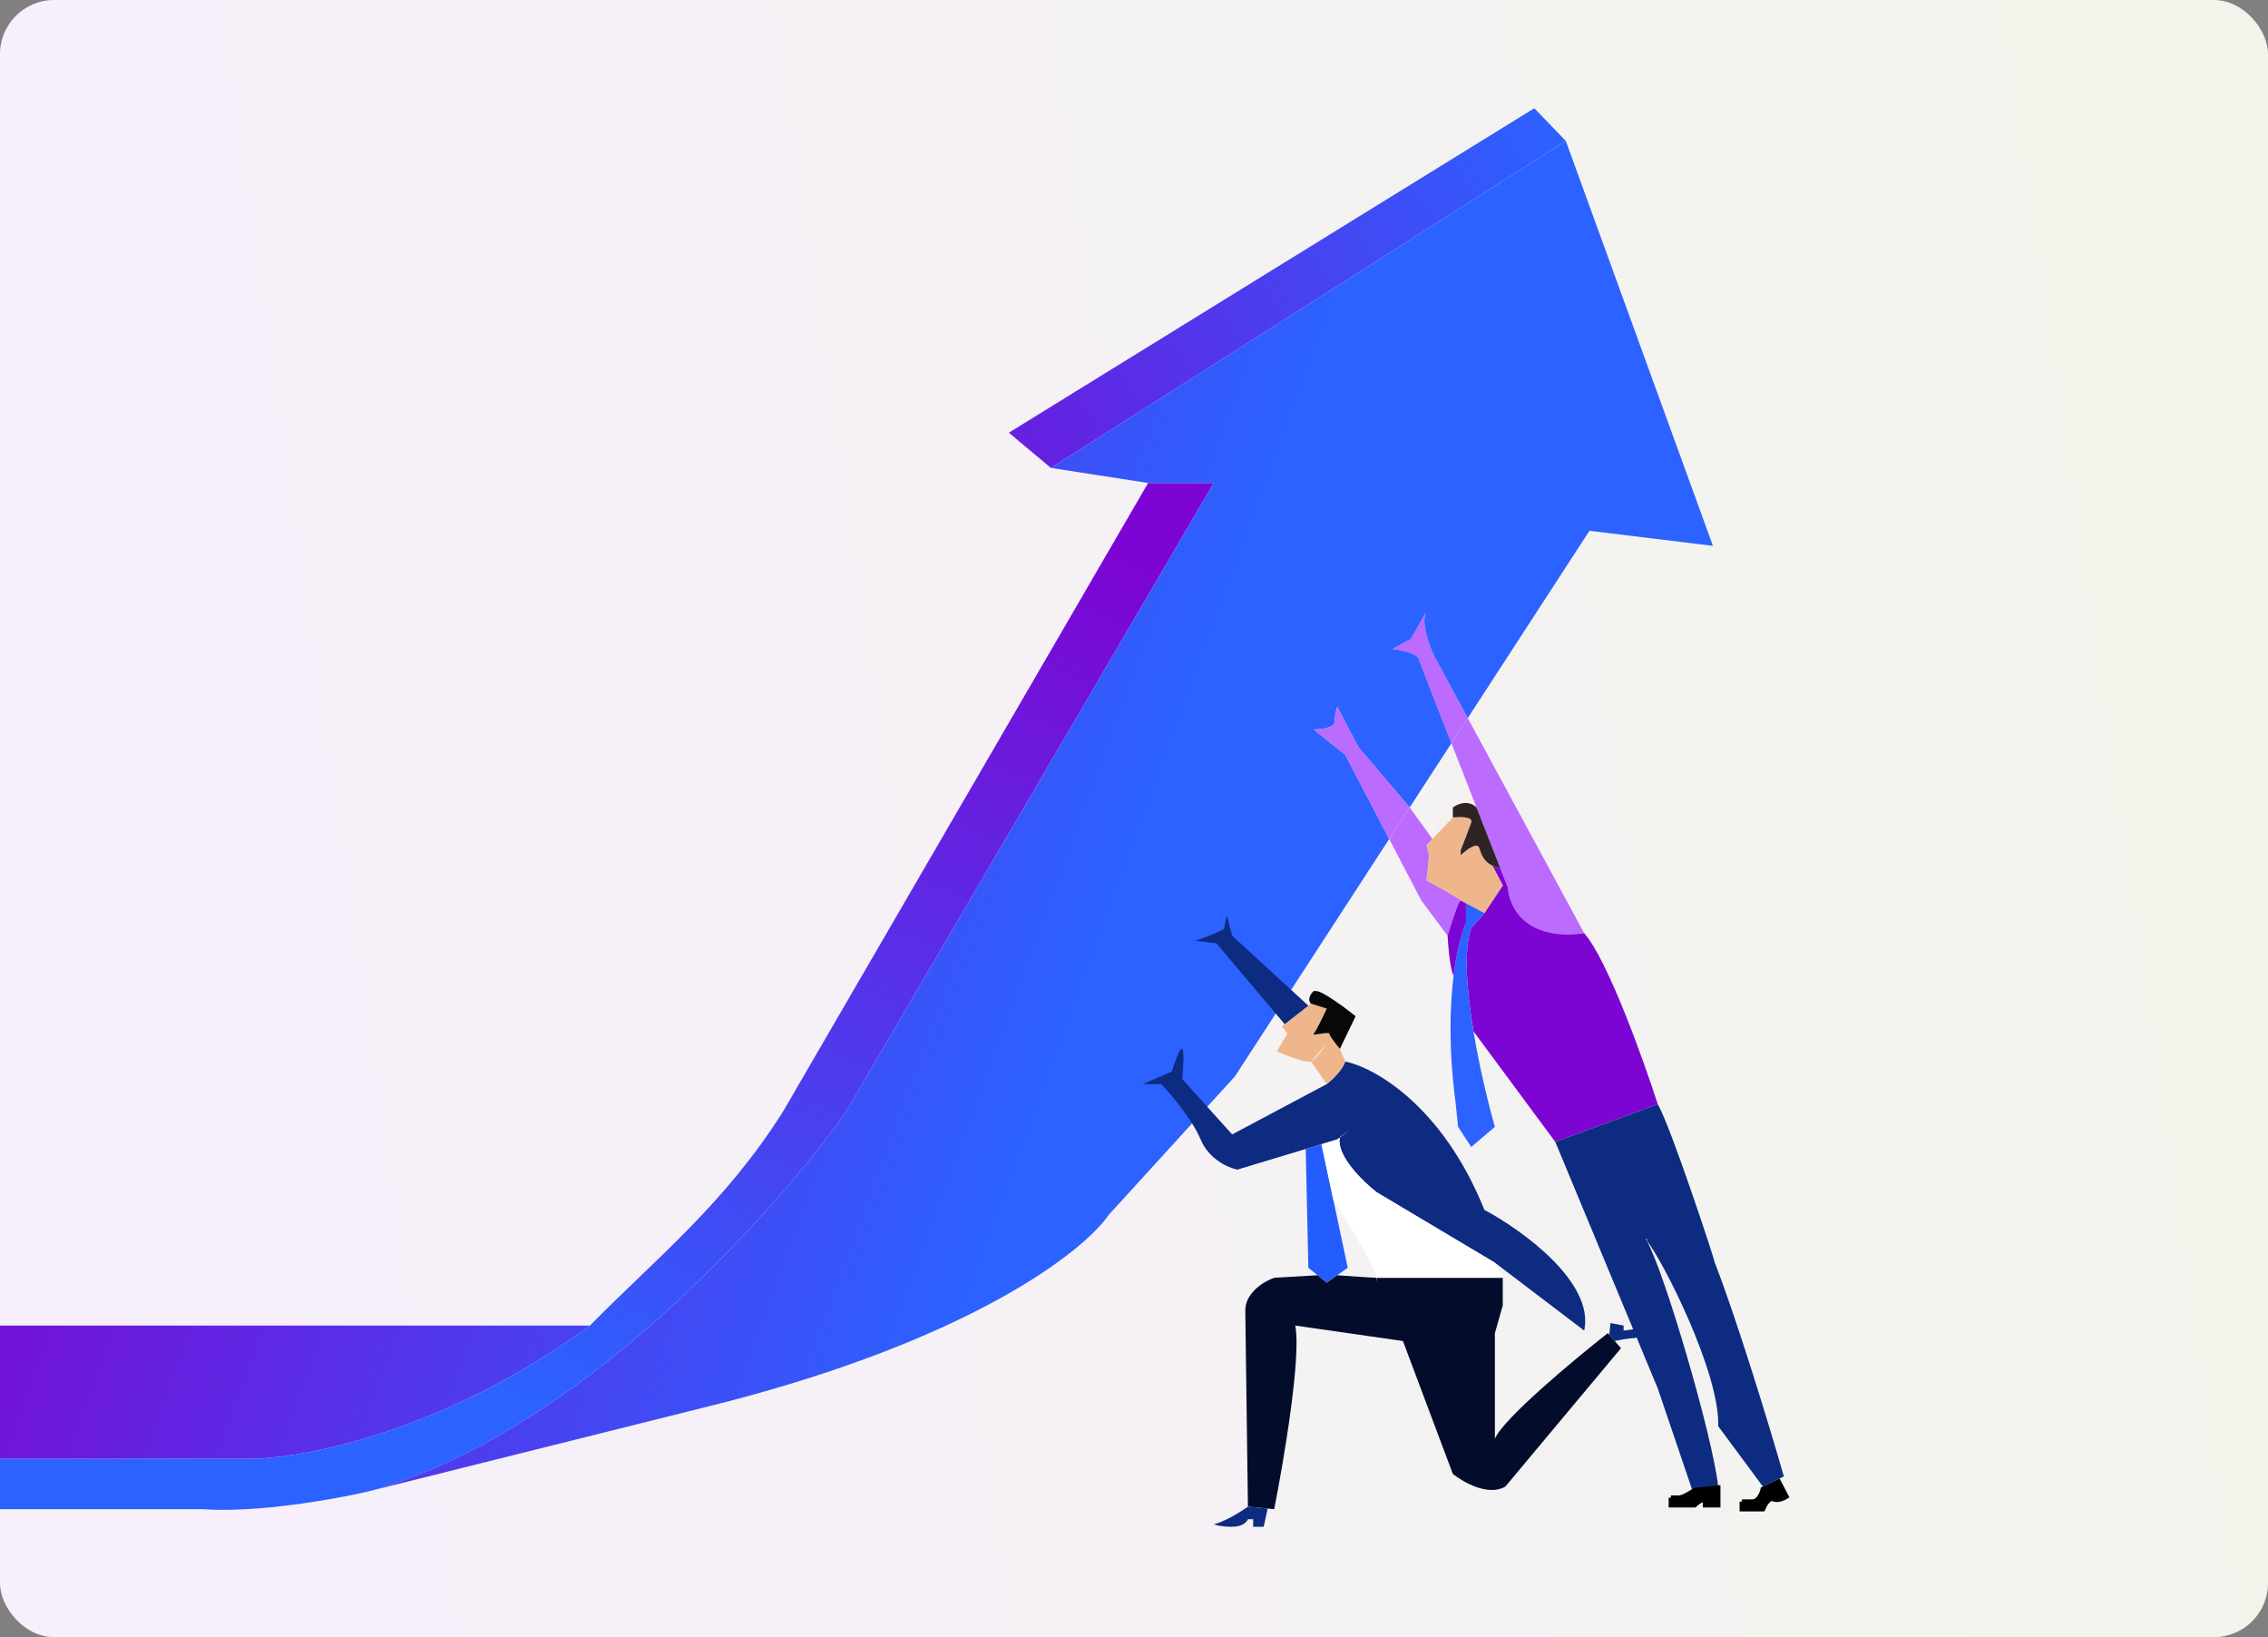 <svg width="503" height="363" viewBox="0 0 503 363" fill="none" xmlns="http://www.w3.org/2000/svg">
<rect x="0" y="0" width="503" height="363" fill="#808080" stroke="none"/>
<rect width="503" height="363" rx="12" fill="url(#paint0_linear_1711_3254)"/>
<path d="M0 323.467H56.519C72.081 322.74 101.736 315.293 130.828 293.91H0V323.467Z" fill="url(#paint1_linear_1711_3254)"/>
<path d="M56.519 323.467H0V334.62H44.865C56.985 335.512 74.387 332.389 81.573 330.716C127.72 318.224 171.498 269.373 187.618 246.509L269.192 107.092H254.625L173.634 246.509C160.636 267.036 145.666 278.853 130.828 293.91C101.736 315.293 72.081 322.74 56.519 323.467Z" fill="url(#paint2_linear_1711_3254)"/>
<path d="M233.066 103.746L347.269 31.25L340.277 24L223.744 95.939L233.066 103.746Z" fill="url(#paint3_linear_1711_3254)"/>
<path d="M308.813 143.898C310.561 144.084 314.173 144.79 314.64 146.129C314.865 146.775 317.995 154.811 321.895 164.792L325.521 159.213L318.136 145.571C316.999 143.215 315.087 138.03 316.289 135.705L312.892 141.667L308.813 143.898Z" fill="#BC6BFF"/>
<path d="M334.45 196.876C334.644 200.966 338.296 208.699 351.348 206.914L325.521 159.213L321.895 164.792C323.659 169.308 325.581 174.223 327.463 179.031C329.311 183.754 331.12 188.375 332.703 192.415L334.45 196.876Z" fill="#BC6BFF"/>
<path d="M351.348 206.914C338.296 208.699 334.644 200.966 334.45 196.876L332.703 192.415C332.014 192.305 331.439 192.131 330.954 191.908L333.285 196.319L329.206 202.453L326.293 205.799C324.559 210.54 325.271 219.583 326.785 228.663L344.938 253.201L367.662 244.836C364.36 234.612 356.475 212.714 351.348 206.914Z" fill="#7D05D3"/>
<path d="M315.222 199.665L321.049 207.472C321.826 204.87 323.496 199.665 323.962 199.665C324.428 199.665 319.107 196.691 316.388 195.203L316.97 189.627L316.388 187.396L317.693 186.022L312.639 179.031L308.095 186.022L315.222 199.665Z" fill="#BC6BFF"/>
<path d="M316.388 195.203C319.107 196.691 324.428 199.665 323.962 199.665L325.128 200.284L329.206 202.453L333.285 196.319L330.954 191.908C328.977 191.001 328.509 189.297 328.041 187.954C327.575 186.615 325.128 188.511 323.962 189.627V188.511C324.545 187.024 325.827 183.715 326.293 182.377C326.759 181.039 323.768 181.076 322.214 181.262L317.693 186.022L316.388 187.396L316.97 189.627L316.388 195.203Z" fill="#EFB68C"/>
<path d="M322.214 179.031V181.262C323.768 181.076 326.759 181.039 326.293 182.377C325.827 183.715 324.545 187.024 323.962 188.511V189.627C325.128 188.511 327.575 186.615 328.041 187.954C328.509 189.297 328.977 191.001 330.954 191.908C331.439 192.131 332.014 192.305 332.703 192.415C331.12 188.375 329.311 183.754 327.463 179.031C325.602 177.247 323.188 178.288 322.214 179.031Z" fill="#2E2424"/>
<path d="M329.206 202.453L325.128 200.284V204.684C324.239 206.64 323.09 210.611 322.373 216.395C321.523 223.253 321.28 232.66 322.797 244.278L323.38 249.855L326.293 254.316L331.537 249.855C330.08 244.714 328.12 236.674 326.785 228.663C325.271 219.583 324.559 210.54 326.293 205.799L329.206 202.453Z" fill="url(#paint4_linear_1711_3254)"/>
<path d="M367.662 244.836L344.938 253.201L367.662 307.852L375.237 330.159L381.063 329.601C379.877 318.566 369.041 281.664 365.168 275C364.539 274.22 365.684 275.494 365.168 275C364.605 274.031 365.76 275.283 365.168 275C368.799 279.506 381.461 304.428 381.063 316.217L390.969 329.601L395.63 327.37C392.328 315.845 385.02 292 380.318 280C380.318 279.442 370.575 249.855 367.662 244.836Z" fill="#0D2B80"/>
<path d="M323.962 199.665C323.496 199.665 321.826 204.87 321.049 207.472C321.155 209.703 321.568 214.61 322.373 216.395C323.09 210.611 324.239 206.64 325.128 204.684V200.284L323.962 199.665Z" fill="#7D05D3"/>
<path fill-rule="evenodd" clip-rule="evenodd" d="M254.625 107.092L233.066 103.746L347.269 31.25L379.898 121.034L352.513 117.688L325.521 159.213L318.136 145.571C316.999 143.215 315.087 138.03 316.289 135.705L316.388 135.533C316.353 135.589 316.32 135.646 316.289 135.705L312.892 141.667L308.813 143.898C310.561 144.084 314.173 144.79 314.64 146.129C314.865 146.775 317.995 154.811 321.895 164.792L312.639 179.031L301.238 165.647L296.577 156.724C296.383 157.282 295.994 158.732 295.994 160.07C295.994 161.409 292.887 161.743 291.333 161.743L298.325 167.32L308.095 186.022L273.853 238.701L245.885 269.373C240.447 277.366 215.586 296.922 159.65 311.198L81.573 330.716C127.72 318.224 171.498 269.373 187.618 246.509L269.192 107.092H254.625Z" fill="url(#paint5_linear_1711_3254)"/>
<path d="M291.333 161.743L298.325 167.32L308.095 186.022L312.639 179.031L301.238 165.647L296.577 156.724C296.383 157.282 295.994 158.732 295.994 160.07C295.994 161.409 292.887 161.743 291.333 161.743Z" fill="#BC6BFF"/>
<path d="M390.968 330.159C390.774 331.088 390.036 332.947 388.638 332.947H386.307V334.62H390.968C391.357 333.691 392.367 331.943 393.299 332.39C394.231 332.836 395.63 332.204 396.212 331.832L394.464 328.486L390.968 330.159Z" fill="black"/>
<path d="M371.158 333.748H375.819C376.208 333.376 377.101 332.633 377.567 332.633H378.15V333.748H381.063V329.844L375.819 330.402C375.042 330.96 373.255 332.075 372.323 332.075H370.575V333.748H371.158Z" fill="black"/>
<path d="M388.638 332.947C390.036 332.947 390.774 331.088 390.968 330.159L394.464 328.486L396.212 331.832C395.63 332.204 394.231 332.836 393.299 332.39C392.367 331.943 391.357 333.691 390.968 334.62H386.307V332.947M388.638 332.947C387.239 332.947 386.501 332.947 386.307 332.947M388.638 332.947H386.307M377.567 332.633C377.101 332.633 376.208 333.376 375.819 333.748H371.158H370.575V332.075M377.567 332.633C378.033 332.633 378.15 332.633 378.15 332.633M377.567 332.633H378.15M378.15 332.633V333.748H381.063V329.844L375.819 330.402C375.042 330.96 373.255 332.075 372.323 332.075M372.323 332.075C371.391 332.075 370.769 332.075 370.575 332.075M372.323 332.075H370.575" stroke="black"/>
<path d="M298.325 235.356C297.859 237.14 295.411 239.445 294.246 240.375L273.27 251.528L262.199 239.259C262.394 237.214 262.666 233.013 262.199 232.567C261.733 232.121 260.451 235.727 259.869 237.586L253.459 240.375H257.538C259.675 242.605 264.414 248.182 266.278 252.643C268.143 257.105 272.493 258.963 274.435 259.335L286.089 255.813L289.585 254.757L293.081 253.7L296.577 252.643L297.131 252.219C297.14 252.174 297.149 252.13 297.159 252.086L299.49 250.413L297.131 252.219C296.358 256.229 302.243 261.964 305.317 264.354L331.537 279.969L351.347 295.026C353.678 284.319 337.558 272.719 329.206 268.258C319.883 245.059 304.734 236.657 298.325 235.356Z" fill="#0D2B80"/>
<path d="M284.341 227.548L285.506 229.221L283.175 233.125C285.312 234.054 289.818 235.802 290.75 235.356L294.246 231.452C293.469 232.567 291.682 234.909 290.75 235.356L294.246 240.375C295.411 239.445 297.859 237.14 298.325 235.356L297.159 232.567C296.383 231.638 294.829 229.667 294.829 229.221C294.829 228.664 290.75 229.779 291.333 229.221C291.799 228.775 293.469 225.318 294.246 223.645L290.75 222.529L290.167 222.986L284.923 227.092L284.341 227.548Z" fill="#EFB68C"/>
<path d="M297.159 232.567L300.655 225.318C298.325 223.459 293.314 219.741 291.915 219.741H291.333C290.75 220.299 289.818 221.637 290.75 222.529L294.246 223.645C293.469 225.318 291.799 228.775 291.333 229.221C290.75 229.779 294.829 228.664 294.829 229.221C294.829 229.667 296.383 231.638 297.159 232.567Z" fill="#080808"/>
<path d="M269.774 209.145L284.923 227.092L290.167 222.986L273.27 207.472L272.105 203.011C271.911 203.755 271.522 205.353 271.522 205.799C271.522 206.245 267.249 207.844 265.113 208.588L269.774 209.145Z" fill="#0D2B80"/>
<path d="M293.081 253.7L289.585 254.757L289.711 260.451L290.167 281.084L292.207 282.757L294.246 284.43L296.577 282.757L298.907 281.084L295.704 266.027L293.081 253.7Z" fill="#235CFF"/>
<path d="M305.317 283.315C305.317 284.76 305.269 284.108 305.232 283.314C304.101 283.295 299.033 282.938 296.577 282.757L294.246 284.43L292.207 282.757L282.593 283.315C280.456 284.058 276.183 286.549 276.183 290.565L276.766 334.062L281.144 334.481L282.593 334.62C284.729 323.839 288.652 300.603 287.254 293.911L311.143 297.34L322.214 326.813C324.545 328.672 330.138 331.832 333.867 329.601L359.505 298.93L358.206 297.438L356.907 295.946L356.591 295.584C349.017 301.532 333.401 314.544 331.537 319.005V295.584L333.285 289.449V283.315H305.317Z" fill="#030D2B"/>
<path d="M276.766 334.062C275.989 334.62 273.969 335.959 272.105 336.851C270.24 337.743 269.386 337.966 269.191 337.966C269.58 338.152 270.939 338.524 273.27 338.524C275.601 338.524 276.572 337.408 276.766 336.851H277.931V338.524H280.262L281.144 334.481L276.766 334.062Z" fill="#0D2B80"/>
<path d="M357.174 293.353L356.907 295.946L358.206 297.438L358.339 297.257C359.31 297.071 361.486 296.699 362.418 296.699C363.35 296.699 363.972 295.212 364.166 294.468L360.087 295.026V293.911L357.174 293.353Z" fill="#0D2B80"/>
<path d="M331.537 279.969L305.317 264.354C302.243 261.964 296.358 256.229 297.131 252.219L296.577 252.643L293.081 253.7L295.704 266.027C298.662 270.661 304.353 279.954 305.208 282.757C305.279 282.99 305.317 283.178 305.317 283.315H333.285L331.537 279.969Z" fill="white"/>
<defs>
<linearGradient id="paint0_linear_1711_3254" x1="513.857" y1="168.448" x2="8.406" y2="242.276" gradientUnits="userSpaceOnUse">
<stop stop-color="#F2F4EB"/>
<stop offset="1" stop-color="#F7EFFC"/>
</linearGradient>
<linearGradient id="paint1_linear_1711_3254" x1="-20.393" y1="261.566" x2="195.648" y2="340.694" gradientUnits="userSpaceOnUse">
<stop stop-color="#7D05D3"/>
<stop offset="1" stop-color="#2C62FF"/>
</linearGradient>
<linearGradient id="paint2_linear_1711_3254" x1="213.838" y1="110.438" x2="131.139" y2="316.573" gradientUnits="userSpaceOnUse">
<stop stop-color="#7D05D3"/>
<stop offset="1" stop-color="#2C62FF"/>
</linearGradient>
<linearGradient id="paint3_linear_1711_3254" x1="179.461" y1="128.841" x2="350.294" y2="35.118" gradientUnits="userSpaceOnUse">
<stop stop-color="#7D05D3"/>
<stop offset="1" stop-color="#2C62FF"/>
</linearGradient>
<linearGradient id="paint4_linear_1711_3254" x1="-20.393" y1="261.566" x2="195.648" y2="340.694" gradientUnits="userSpaceOnUse">
<stop stop-color="#7D05D3"/>
<stop offset="1" stop-color="#2C62FF"/>
</linearGradient>
<linearGradient id="paint5_linear_1711_3254" x1="-20.393" y1="261.566" x2="195.648" y2="340.694" gradientUnits="userSpaceOnUse">
<stop stop-color="#7D05D3"/>
<stop offset="1" stop-color="#2C62FF"/>
</linearGradient>
</defs>
</svg>
